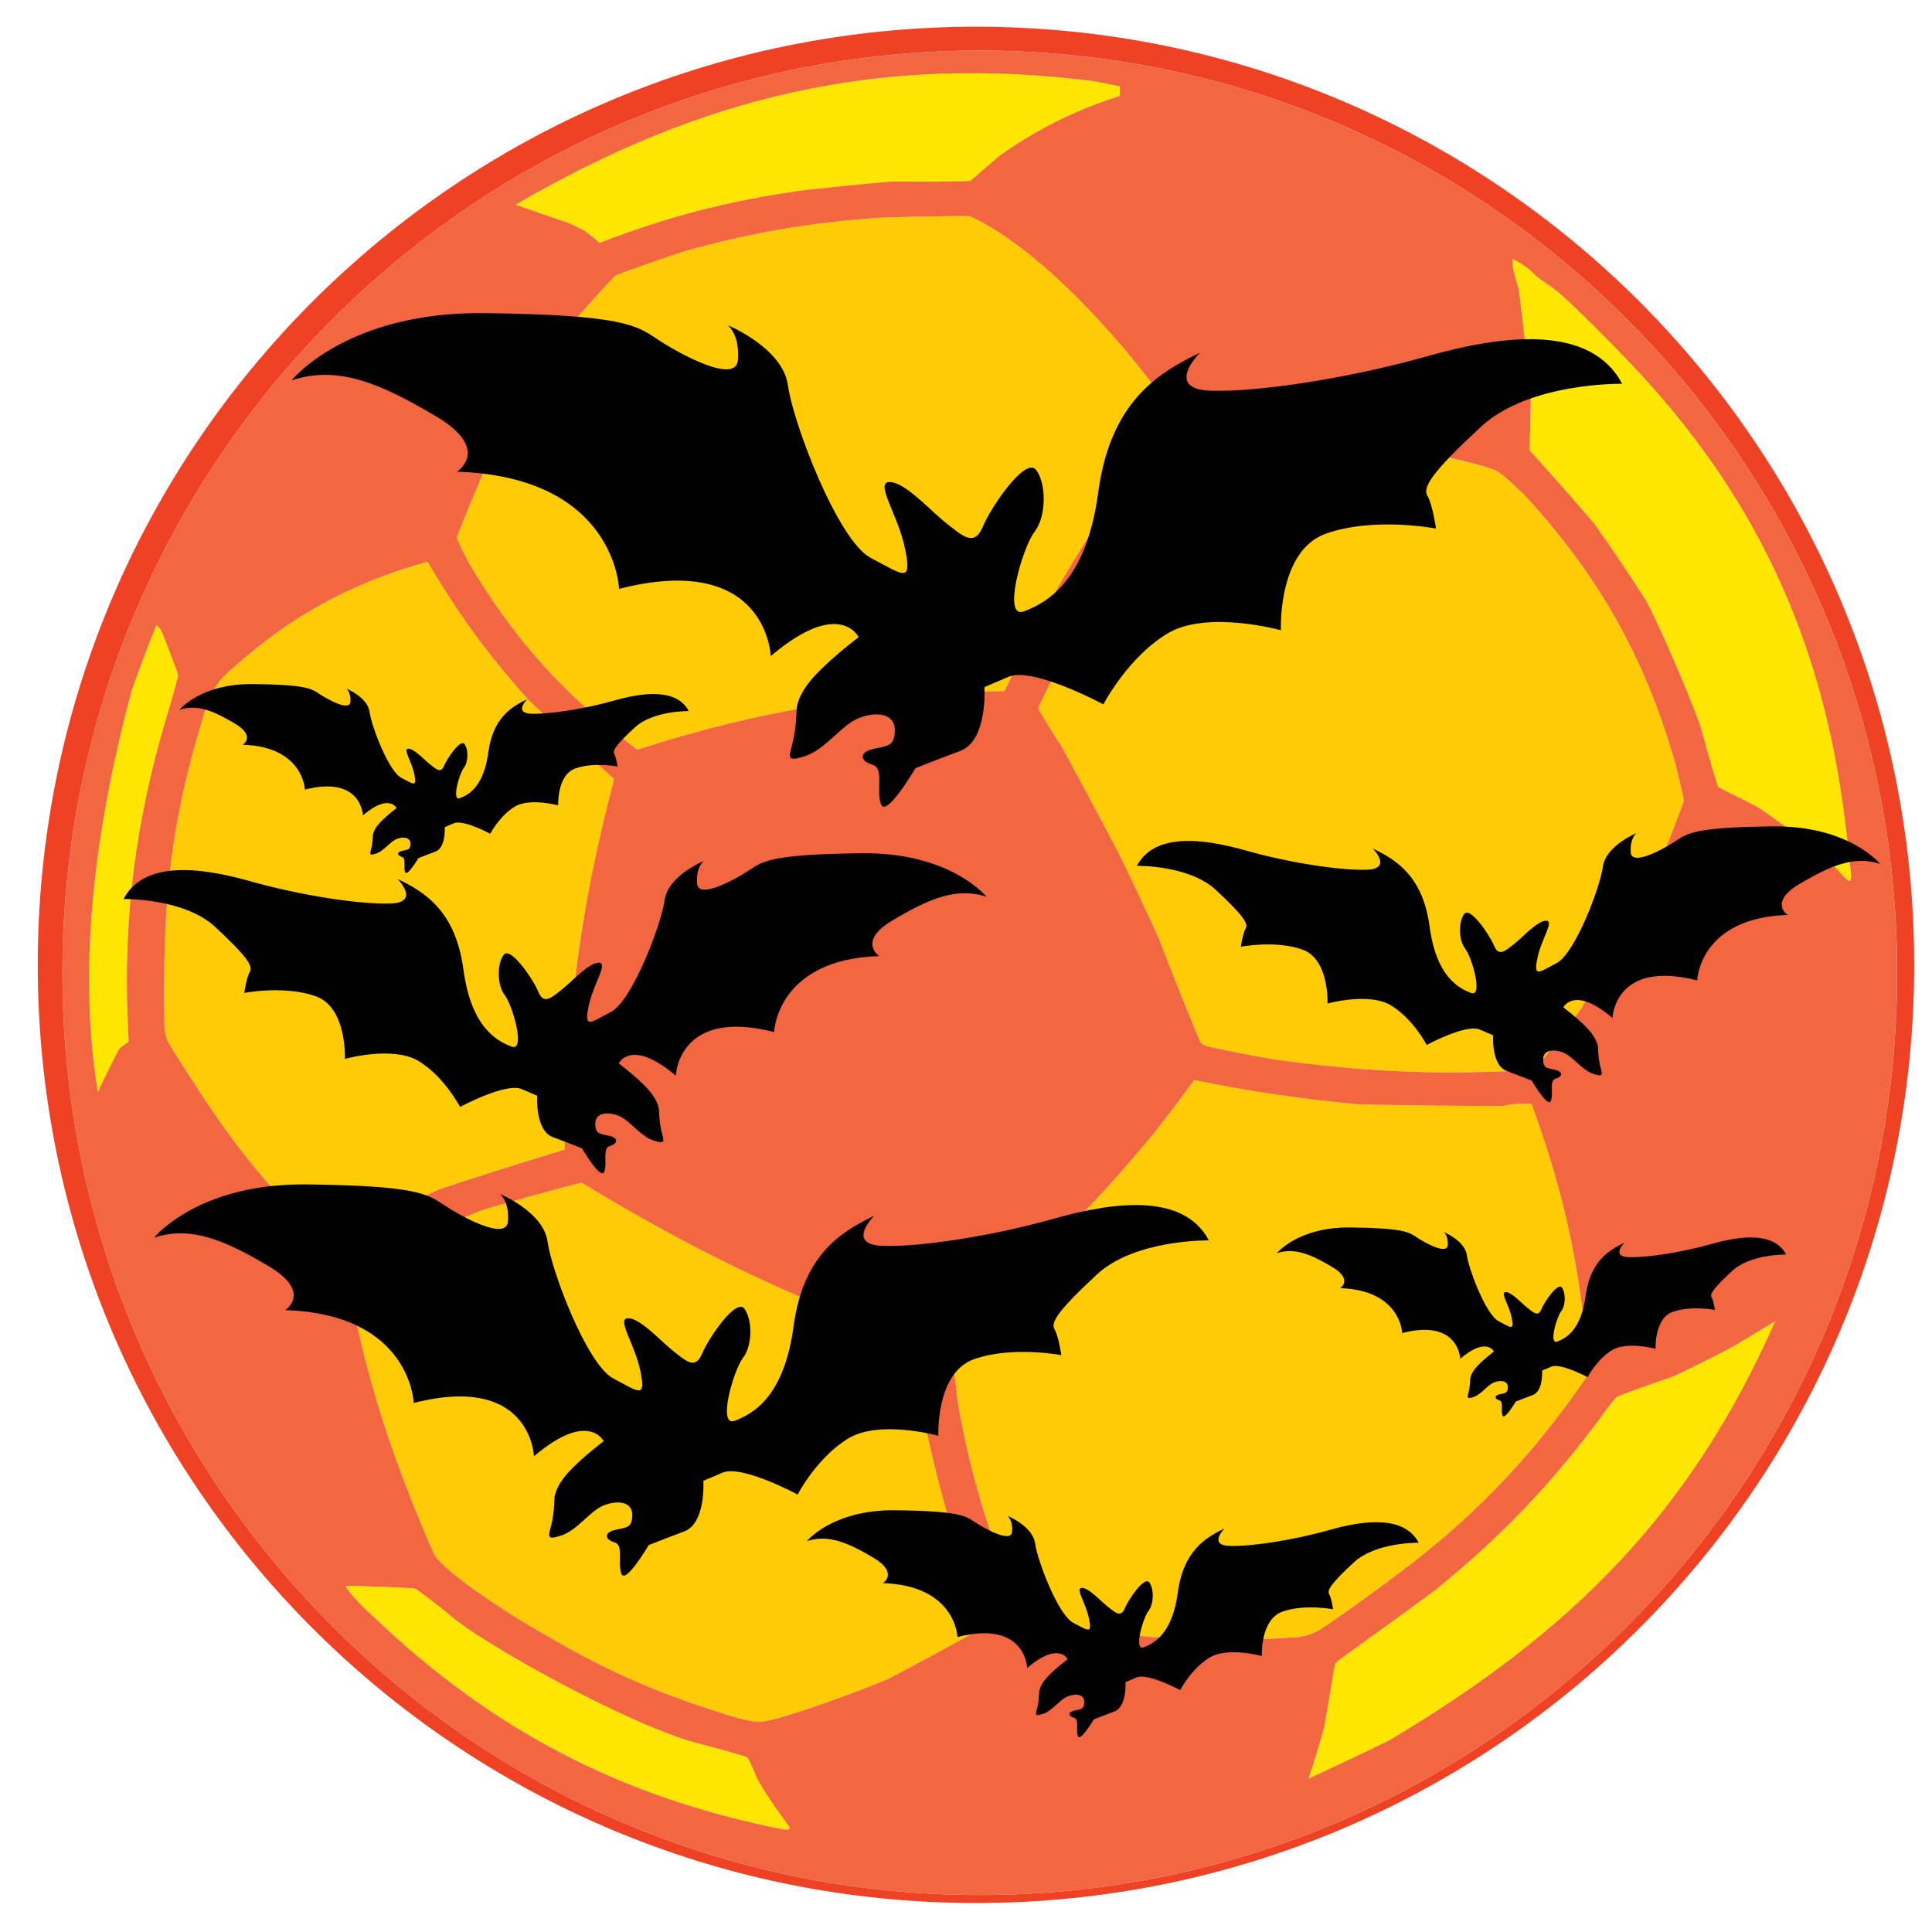 <?xml version="1.0" encoding="utf-8"?>
<!-- Generator: Adobe Illustrator 17.0.0, SVG Export Plug-In . SVG Version: 6.00 Build 0)  -->
<!DOCTYPE svg PUBLIC "-//W3C//DTD SVG 1.1//EN" "http://www.w3.org/Graphics/SVG/1.1/DTD/svg11.dtd">
<svg version="1.1" id="Layer_1" xmlns="http://www.w3.org/2000/svg" xmlns:xlink="http://www.w3.org/1999/xlink" x="0px" y="0px"
	 width="200px" height="200px" viewBox="0 0 200 200" style="enable-background:new 0 0 200 200;" xml:space="preserve">
<path id="color5" style="fill:#FFCB05;" d="M45.551,123.085c4.528-1.481,8.356-2.694,12.919-4.087
	c0.082-13.631,1.622-25.165,5.104-38.347c-3.093-2.797-5.688-5.189-8.729-8.05c-4.236-4.68-7.396-9.003-10.585-14.45
	c-7.913,2.19-14.178,5.636-20.287,11.118c-1.534,1.276-2.312,2.546-3.099,5.498c-2.489,8.137-3.646,15.31-3.825,23.822
	c-0.073,1.193-0.073,7.46,0,7.958c0.046,0.411,0.123,0.764,0.255,1.146c0.09,0.274,3.703,5.919,4.474,6.988
	c3.734,5.535,7.441,9.834,12.369,14.338c0.698-0.449,1.294-0.838,1.996-1.293C36.661,127.391,45.045,123.248,45.551,123.085z
	 M94.291,138.809c-12.46-4.535-22.604-9.401-33.935-16.293c-0.164-0.094-0.211-0.104-0.382-0.039
	c-3.534,0.924-6.494,1.743-9.998,2.772c-5.139,1.998-9.323,4.087-14,7.009c1.462,8.044,3.362,14.739,6.357,22.355
	c0.302,0.912,2.504,6.143,2.695,6.439c1.307,1.911,7.843,6.245,11.993,8.515c5.746,3.352,10.932,5.645,17.286,7.639
	c1.513,0.539,3.636,1.098,4.393,1.04c2.232-0.14,11.945-3.822,13.412-4.519c3.595-1.902,6.618-3.545,10.165-5.521
	c-1.383-3.533-2.52-6.542-3.812-10.109C96.499,151.432,95.263,145.678,94.291,138.809z M65.984,77.604
	c12.929-4.173,24.426-6.013,38.007-6.051c4.967-10.7,10.296-19.237,17.733-28.404c-4.41-6.647-13.697-17.29-21.315-20.768
	c-0.194-0.064-8.915,0.091-9.611,0.18c-7.016,0.492-12.919,1.509-19.706,3.379c-0.688,0.168-7.155,2.438-7.38,2.587
	c-0.25,0.178-3.857,4.148-4.348,4.801c-4.652,6.116-3.574,4.981-8.959,14.806c-0.313,0.57-3.131,7.373-3.117,7.517
	c0.014,0.196,1.054,2.33,1.297,2.698C53.252,66.254,58.593,72.155,65.984,77.604z M111.75,64.778
	c-0.498,0.848-4.241,8.292-4.28,8.528c-0.018,0.108,1.91,3.267,2.206,3.626c0.219,0.267,5.856,10.791,6.419,12.003
	c1.413,2.912,2.579,5.391,3.912,8.34c0.683,1.894,4.196,10.622,4.297,10.704c0.218,0.159,0.409,0.256,0.655,0.326
	c0.4,0.153,5.919,1.231,7.125,1.393c8.842,1.23,16.403,1.578,25.314,1.133c0.438-0.018,1.4-0.202,1.619-0.287
	c0.137-0.068,4.489-5.825,4.781-6.316c1.676-2.896,4.024-6.738,4.775-8.171c1.035-1.957,1.964-4.027,2.956-5.99
	c0.319-0.665,2.77-6.954,2.782-7.178c0.004-0.251-0.918-4.141-1.138-4.723c-3.023-10.15-7.524-18.182-14.589-26.068
	c-0.888-1.04-3.111-3.113-3.738-3.391c-2.129-0.93-10.294-2.463-12.508-2.778c-1.392-0.198-8.793-0.719-12.656-1.135
	c-0.479-0.051-4.635,0.109-4.77,0.188c-0.166,0.095-1.624,1.912-1.953,2.426c-0.774,1.217-4.052,5.585-5.558,7.813
	C116.723,56.226,113.822,61.309,111.75,64.778z M143.491,163.84c8.53-6.189,14.858-12.683,20.812-21.374
	c0.115-0.151,0.129-0.2,0.112-0.39c-0.634-9.987-2.397-18.371-5.856-27.77c-1.035-0.104-1.92-0.049-2.931,0.176
	c-0.33,0.062-13.888-0.092-15.117-0.176c-5.975-0.556-11.002-1.302-16.894-2.498c-1.386,1.914-2.583,3.502-4.048,5.36
	c-6.631,8.079-12.992,14.294-21.2,20.749c-0.151,0.113-0.169,0.15-0.175,0.338c-0.084,1.606,0.214,2.073,0.618,4.202
	c0.171,0.933,0.225,1.847,0.344,2.779c1.415,7.942,3.458,14.521,6.784,21.872c0.078,0.184,0.108,0.207,0.293,0.256
	c9.406,2.175,17.648,2.834,27.283,2.158c1.133-0.008,2.073-0.241,3.064-0.776C137.021,168.525,142.424,164.682,143.491,163.84z"/>
<path id="color4" style="fill:#FFE600;" d="M78.212,183.727c-0.339-0.843-0.731-1.703-0.839-1.805
	c-0.125-0.105-2.91-0.88-4.971-1.411c-7.217-1.835-22.721-10.524-25.812-13.298c-0.683-0.607-3.399-2.678-3.62-2.767
	c-0.213-0.082-7.136-0.334-7.146-0.27c-0.092,0.272,1.482,1.968,2.821,3.164c12.293,11.75,25.667,18.711,42.355,22.025
	c0.164,0.045,0.577,0.045,0.696,0c0.038-0.017,0.038-0.204,0-0.276C81.099,188.29,78.777,185.104,78.212,183.727z M18.449,69.907
	c0.009-0.148-1.708-4.647-1.839-4.775c-0.144-0.161-0.257-0.275-0.415-0.423c-0.934,2.329-1.679,4.309-2.532,6.672
	c-3.508,13.028-5.795,27.898-3.536,41.652c0,0,2.06-4.283,2.233-4.46c0.242-0.232,0.482-0.41,0.777-0.584
	c0.16-0.099,0.177-0.136,0.177-0.324c-0.621-11.077,0.373-20.544,3.297-31.25C17.351,73.907,18.391,70.361,18.449,69.907z
	 M60.575,23.941c0.544,0.402,0.989,0.754,1.5,1.2c6.987-2.695,13.163-4.308,20.566-5.371c1.041-0.167,9.346-0.995,9.911-0.982
	c2.101,0.053,7.688,0.015,7.857-0.058c0.215-0.103,1.858-1.612,3.172-2.689c4-2.78,7.718-4.625,12.344-6.113V8.941
	c-0.973-0.207-1.799-0.369-2.782-0.552C91.019,5.63,72.739,9.921,53.371,21.193c1.826,0.643,3.374,1.178,5.209,1.795
	C59.044,23.139,60.313,23.75,60.575,23.941z M190.73,83.024c-2.506-17.816-9.496-32.314-21.892-45.352
	c-1.044-1.127-6.478-6.681-7.91-7.731c-0.631-0.463-1.301-0.873-1.825-1.305c-0.773-0.781-1.537-1.338-2.521-1.839
	c-0.004,0.229-0.004,0.427,0,0.661c0.021,0.284,0.417,1.882,0.61,2.389c0.098,0.272,1.27,10.568,1.27,11.186
	c-0.009,1.881-0.049,3.465-0.134,5.349c-0.003,0.188,0.01,0.225,0.134,0.374c2.345,2.566,4.28,4.777,6.544,7.423
	c1.969,2.762,3.567,5.139,5.395,7.997c1.427,2.629,5.303,11.637,5.813,13.639c0.587,2.233,1.551,5.522,1.663,5.647
	c0.128,0.148,2.361,1.175,3.903,2.003c1.123,0.588,7.06,5.079,7.99,6.074c0.209,0.224,1.47,1.767,1.742,1.658
	c0.049-0.027,0.112-0.233,0.112-0.44C191.646,90.333,190.96,84.378,190.73,83.024z M173.094,142.539
	c-1.779,0.578-5.546,1.943-5.731,2.089c-0.212,0.156-1.47,1.782-1.826,2.347c-5.138,6.865-10.195,12.14-16.847,17.547
	c-3.659,2.75-10.232,7.392-10.346,7.559c-0.057,0.068-0.089,0.146-0.137,0.219c-0.109,0.215-0.836,5.123-1.173,6.65
	c-0.499,1.828-0.98,3.365-1.567,5.167c2.954-1.354,5.43-2.523,8.346-3.95c18.908-11.258,31.182-23.516,39.959-43.393
	c-1.502,0.912-2.77,1.687-4.297,2.586C178.675,139.836,173.538,142.395,173.094,142.539z"/>
<path id="color3" style="fill:#EF4123;" d="M101.034,2.768C47.393,2.768,3.91,46.249,3.91,99.889
	C3.91,153.525,47.393,197,101.034,197c53.637,0,97.123-43.475,97.123-97.111C198.157,46.249,154.671,2.768,101.034,2.768z
	 M101.424,196.171c-52.443,0-94.962-42.739-94.962-95.471c0-52.722,42.519-95.461,94.962-95.461
	c52.446,0,94.965,42.739,94.965,95.461C196.389,153.432,153.87,196.171,101.424,196.171z"/>
<path id="color2" style="fill:#F26641;" d="M101.424,5.239c-52.443,0-94.962,42.739-94.962,95.461
	c0,52.729,42.519,95.471,94.962,95.471c52.446,0,94.965-42.739,94.965-95.471C196.389,47.978,153.87,5.239,101.424,5.239z
	 M124.915,44.98c0.136-0.078,4.292-0.239,4.771-0.188c3.863,0.416,11.266,0.937,12.656,1.135c2.215,0.315,10.379,1.848,12.508,2.778
	c0.627,0.278,2.852,2.352,3.738,3.391c7.063,7.886,11.565,15.917,14.589,26.068c0.22,0.582,1.142,4.471,1.138,4.723
	c-0.013,0.224-2.463,6.513-2.782,7.178c-0.992,1.962-1.92,4.033-2.956,5.99c-0.751,1.433-3.102,5.276-4.775,8.171
	c-0.292,0.491-4.645,6.248-4.781,6.316c-0.219,0.085-1.183,0.27-1.619,0.287c-8.911,0.445-16.474,0.099-25.314-1.133
	c-1.206-0.16-6.725-1.238-7.125-1.393c-0.246-0.07-0.438-0.167-0.654-0.326c-0.102-0.082-3.615-8.81-4.298-10.704
	c-1.333-2.95-2.499-5.429-3.911-8.34c-0.563-1.212-6.201-11.736-6.42-12.003c-0.296-0.359-2.224-3.518-2.205-3.626
	c0.038-0.237,3.781-7.681,4.279-8.528c2.072-3.469,4.973-8.552,5.654-9.559c1.506-2.228,4.781-6.597,5.558-7.813
	C123.291,46.892,124.749,45.075,124.915,44.98z M113.143,8.389c0.984,0.183,1.812,0.345,2.783,0.552v0.987
	c-4.626,1.488-8.344,3.333-12.344,6.113c-1.313,1.077-2.957,2.586-3.172,2.689c-0.169,0.072-5.757,0.11-7.858,0.058
	c-0.564-0.012-8.871,0.815-9.911,0.982c-7.403,1.063-13.579,2.676-20.566,5.371c-0.511-0.446-0.956-0.798-1.5-1.2
	c-0.262-0.191-1.531-0.802-1.995-0.953c-1.835-0.618-3.383-1.153-5.209-1.795C72.739,9.921,91.019,5.63,113.143,8.389z
	 M50.405,48.135c5.385-9.824,4.308-8.69,8.959-14.806c0.491-0.652,4.098-4.623,4.348-4.801c0.226-0.149,6.692-2.419,7.38-2.587
	c6.787-1.87,12.69-2.887,19.706-3.379c0.696-0.089,9.417-0.244,9.611-0.18c7.618,3.478,16.905,14.121,21.315,20.768
	c-7.438,9.167-12.768,17.704-17.733,28.404c-13.581,0.038-25.078,1.878-38.007,6.051c-7.391-5.449-12.732-11.35-17.399-19.255
	c-0.244-0.368-1.284-2.502-1.297-2.698C47.274,55.507,50.093,48.705,50.405,48.135z M13.313,107.664
	c0,0.188-0.017,0.227-0.177,0.324c-0.295,0.174-0.535,0.352-0.777,0.584c-0.173,0.177-2.233,4.46-2.233,4.46
	c-2.259-13.754,0.028-28.624,3.536-41.652c0.854-2.363,1.598-4.343,2.532-6.672c0.158,0.148,0.271,0.263,0.415,0.423
	c0.13,0.128,1.848,4.627,1.839,4.775c-0.058,0.454-1.098,4-1.839,6.508C13.686,87.12,12.692,96.587,13.313,107.664z M34.148,129.021
	c-4.928-4.506-8.635-8.804-12.369-14.338c-0.772-1.07-4.384-6.715-4.474-6.988c-0.132-0.385-0.208-0.736-0.255-1.147
	c-0.073-0.498-0.073-6.765,0-7.958c0.178-8.513,1.335-15.686,3.825-23.822c0.787-2.952,1.564-4.222,3.099-5.498
	c6.108-5.482,12.374-8.928,20.287-11.118c3.188,5.446,6.35,9.77,10.585,14.45c3.041,2.861,5.634,5.253,8.729,8.05
	c-3.48,13.182-5.021,24.716-5.104,38.347c-4.563,1.394-8.391,2.604-12.919,4.087c-0.505,0.163-8.89,4.307-9.407,4.645
	C35.442,128.184,34.846,128.571,34.148,129.021z M81.696,189.367c-0.119,0.045-0.532,0.045-0.696,0
	c-16.688-3.314-30.062-10.275-42.355-22.025c-1.339-1.197-2.913-2.892-2.821-3.164c0.011-0.064,6.934,0.188,7.146,0.27
	c0.221,0.089,2.938,2.158,3.62,2.767c3.091,2.772,18.595,11.463,25.812,13.298c2.061,0.531,4.846,1.305,4.971,1.411
	c0.108,0.103,0.5,0.962,0.839,1.804c0.565,1.379,2.887,4.564,3.484,5.365C81.734,189.163,81.734,189.352,81.696,189.367z
	 M92.112,173.727c-1.467,0.696-11.18,4.379-13.412,4.52c-0.757,0.058-2.88-0.501-4.393-1.04c-6.354-1.992-11.54-4.287-17.286-7.64
	c-4.149-2.269-10.686-6.603-11.993-8.514c-0.191-0.297-2.393-5.527-2.695-6.438c-2.996-7.616-4.895-14.313-6.357-22.355
	c4.677-2.922,8.861-5.011,14-7.009c3.504-1.029,6.464-1.85,9.998-2.771c0.17-0.064,0.218-0.056,0.382,0.039
	c11.33,6.891,21.474,11.758,33.935,16.291c0.972,6.87,2.208,12.623,4.175,19.289c1.292,3.566,2.429,6.575,3.812,10.108
	C98.73,170.184,95.707,171.824,92.112,173.727z M106.232,167.366c-0.186-0.048-0.215-0.072-0.295-0.257
	c-3.324-7.35-5.369-13.928-6.783-21.871c-0.119-0.934-0.173-1.848-0.344-2.779c-0.404-2.129-0.702-2.596-0.618-4.202
	c0.006-0.188,0.023-0.225,0.175-0.338c8.208-6.455,14.57-12.67,21.199-20.749c1.466-1.859,2.662-3.447,4.049-5.361
	c5.893,1.197,10.92,1.943,16.895,2.498c1.23,0.084,14.787,0.237,15.117,0.176c1.012-0.224,1.895-0.278,2.932-0.176
	c3.459,9.398,5.223,17.782,5.855,27.771c0.016,0.188,0.003,0.237-0.112,0.39c-5.952,8.691-12.28,15.184-20.812,21.374
	c-1.067,0.843-6.471,4.686-6.911,4.908c-0.991,0.535-1.933,0.771-3.064,0.776C123.881,170.2,115.639,169.541,106.232,167.366z
	 M143.813,180.165c-2.916,1.427-5.392,2.596-8.346,3.95c0.587-1.801,1.068-3.34,1.567-5.167c0.337-1.527,1.064-6.436,1.173-6.65
	c0.048-0.071,0.08-0.149,0.137-0.219c0.112-0.167,6.687-4.81,10.346-7.558c6.65-5.408,11.709-10.683,16.847-17.549
	c0.356-0.563,1.614-2.189,1.826-2.346c0.186-0.146,3.952-1.511,5.731-2.089c0.444-0.146,5.581-2.703,6.381-3.181
	c1.525-0.899,2.795-1.674,4.297-2.586C174.993,156.65,162.721,168.907,143.813,180.165z M189.771,89.538
	c-0.932-0.996-6.867-5.486-7.99-6.074c-1.542-0.828-3.775-1.854-3.903-2.003c-0.112-0.125-1.076-3.414-1.663-5.647
	c-0.51-2.001-4.386-11.009-5.813-13.639c-1.826-2.858-3.426-5.234-5.395-7.997c-2.264-2.646-4.199-4.856-6.544-7.423
	c-0.124-0.148-0.137-0.185-0.134-0.374c0.085-1.883,0.125-3.468,0.134-5.349c0-0.618-1.173-10.914-1.27-11.187
	c-0.193-0.506-0.59-2.103-0.61-2.389c-0.004-0.233-0.004-0.432,0-0.661c0.983,0.5,1.747,1.058,2.521,1.839
	c0.524,0.432,1.194,0.842,1.825,1.305c1.433,1.05,6.866,6.604,7.91,7.731c12.396,13.038,19.386,27.535,21.892,45.352
	c0.229,1.354,0.916,7.308,0.896,7.731c0,0.208-0.064,0.413-0.112,0.439C191.24,91.304,189.98,89.761,189.771,89.538z"/>
<path id="color1" style="fill:#010101;" d="M88.886,65.958c0,0-1.963-4.103-9.099,1.964c0,0-0.357-10.885-15.701-6.96
	c0,0-0.357-11.597-16.772-12.132c0,0,3.568-2.319-2.141-5.71c-5.709-3.389-10.17-5.352-14.987-3.746c0,0,5.71-7.137,19.983-6.959
	c14.273,0.178,15.701,1.249,17.842,2.676c2.141,1.427,8.208,4.818,8.386,2.142c0.179-2.677-1.07-3.568-1.07-3.568
	s5.709,2.319,6.244,6.245c0.535,3.925,5.174,16.057,8.564,17.842c3.391,1.784,4.282,2.676,3.568-0.893
	c-0.713-3.568-3.211-6.958-1.605-6.958c1.605,0,4.281,3.033,5.888,4.282c1.606,1.249,2.854,2.499,3.747,0.357
	c0.893-2.142,4.461-7.316,5.531-5.888c1.069,1.427,1.069,4.817-0.179,6.423c-1.249,1.606-3.39,9.1-1.071,8.207
	c2.319-0.893,6.424-3.033,7.674-12.312c1.25-9.279,6.064-12.312,10.525-14.453c0,0-3.746,3.748,1.07,3.926
	c4.818,0.179,14.273-1.249,22.48-3.567c8.209-2.321,16.951-3.212,20.162,2.854c0,0-9.636-0.179-14.631,4.46
	c-4.995,4.639-6.066,6.245-5.531,7.137c0.536,0.893,0.893,3.391,0.893,3.391s-6.423-1.249-11.419,0.535
	c-4.995,1.784-4.639,9.992-4.639,9.992s-7.674-2.142-11.776,0.356c-4.103,2.498-6.602,7.316-6.602,7.316s-7.313-3.926-9.813-2.855
	c-2.498,1.07-2.498,1.07-2.498,1.07s0.357,5.531-2.498,6.602c-2.855,1.071-4.639,1.785-4.639,1.785s-3.033,5.172-3.568,3.746
	c-0.535-1.427,0.358-3.746-0.892-4.103c-1.25-0.357-1.427-1.249,0-1.605c1.427-0.358,2.319-0.179,2.319-1.963
	c0-1.784-1.962-1.962-3.747-1.249c-1.785,0.713-3.39,3.212-5.531,3.925c-2.142,0.713-1.606,0-1.249-1.606
	c0.356-1.605,0.356-3.21,0.356-3.21s0-1.427,1.784-3.39C86.032,68.1,88.886,65.958,88.886,65.958z M58.808,152.449
	c-1.415,1.557-1.415,2.688-1.415,2.688s0,1.273-0.282,2.545c-0.284,1.273-0.708,1.84,0.99,1.273c1.697-0.563,2.97-2.545,4.385-3.111
	c1.414-0.566,2.969-0.424,2.969,0.989c0,1.416-0.707,1.274-1.838,1.56c-1.131,0.279-0.991,0.987,0,1.271
	c0.99,0.284,0.283,2.121,0.707,3.252c0.425,1.132,2.829-2.968,2.829-2.968s1.414-0.567,3.677-1.417
	c2.263-0.849,1.98-5.232,1.98-5.232s0,0,1.98-0.85c1.981-0.85,7.779,2.265,7.779,2.265s1.98-3.819,5.233-5.8
	c3.253-1.98,9.334-0.283,9.334-0.283s-0.283-6.506,3.677-7.921c3.961-1.413,9.054-0.424,9.054-0.424s-0.283-1.98-0.707-2.688
	c-0.425-0.707,0.424-1.979,4.384-5.656c3.96-3.679,11.6-3.535,11.6-3.535c-2.548-4.811-9.479-4.104-15.982-2.264
	c-6.507,1.838-14.003,2.971-17.821,2.827c-3.819-0.141-0.849-3.11-0.849-3.11c-3.535,1.697-7.354,4.102-8.345,11.455
	c-0.99,7.355-4.243,9.054-6.082,9.761c-1.838,0.707-0.141-5.233,0.849-6.507c0.99-1.271,0.99-3.961,0.142-5.092
	c-0.849-1.132-3.677,2.971-4.384,4.668c-0.708,1.696-1.698,0.707-2.971-0.283c-1.273-0.99-3.394-3.395-4.667-3.395
	c-1.273,0,0.707,2.688,1.271,5.516c0.565,2.828-0.142,2.121-2.829,0.709c-2.688-1.416-6.364-11.033-6.789-14.145
	c-0.424-3.111-4.95-4.951-4.95-4.951s0.99,0.706,0.849,2.828c-0.142,2.123-4.95-0.564-6.647-1.695
	c-1.697-1.133-2.829-1.981-14.144-2.121c-11.313-0.142-15.84,5.516-15.84,5.516c3.819-1.271,7.355,0.283,11.881,2.969
	c4.525,2.689,1.697,4.527,1.697,4.527c13.012,0.424,13.296,9.617,13.296,9.617c12.163-3.111,12.446,5.517,12.446,5.517
	c5.657-4.809,7.213-1.558,7.213-1.558S60.222,150.895,58.808,152.449z M108.386,173.646c-0.819,0.901-0.819,1.559-0.819,1.559
	s0,0.738-0.164,1.477c-0.164,0.738-0.409,1.066,0.574,0.738c0.984-0.328,1.723-1.477,2.543-1.805
	c0.819-0.329,1.722-0.246,1.722,0.574c0,0.819-0.409,0.737-1.065,0.901c-0.654,0.164-0.572,0.574,0,0.737
	c0.575,0.165,0.164,1.23,0.411,1.887c0.245,0.656,1.64-1.722,1.64-1.722s0.821-0.328,2.133-0.82
	c1.313-0.493,1.148-3.035,1.148-3.035s0,0,1.149-0.491c1.147-0.492,4.513,1.313,4.513,1.313s1.147-2.215,3.034-3.363
	c1.887-1.148,5.414-0.164,5.414-0.164s-0.164-3.772,2.133-4.594c2.297-0.818,5.249-0.246,5.249-0.246s-0.164-1.148-0.409-1.559
	c-0.246-0.41,0.245-1.148,2.543-3.281c2.296-2.133,6.727-2.05,6.727-2.05c-1.478-2.789-5.496-2.38-9.27-1.313
	c-3.773,1.066-8.121,1.723-10.336,1.642c-2.215-0.081-0.492-1.806-0.492-1.806c-2.051,0.985-4.266,2.379-4.84,6.646
	c-0.574,4.266-2.461,5.25-3.527,5.66c-1.065,0.409-0.082-3.035,0.492-3.773c0.574-0.738,0.574-2.298,0.082-2.954
	c-0.492-0.657-2.133,1.724-2.543,2.708c-0.41,0.983-0.984,0.409-1.723-0.165c-0.739-0.573-1.969-1.969-2.706-1.969
	c-0.739,0,0.409,1.56,0.737,3.199c0.328,1.64-0.082,1.229-1.642,0.41c-1.559-0.82-3.69-6.398-3.938-8.202
	c-0.246-1.807-2.871-2.871-2.871-2.871s0.573,0.409,0.491,1.64c-0.082,1.232-2.869-0.327-3.854-0.983
	c-0.984-0.655-1.641-1.148-8.203-1.23c-6.561-0.081-9.186,3.199-9.186,3.199c2.215-0.738,4.266,0.165,6.89,1.723
	c2.625,1.56,0.984,2.625,0.984,2.625c7.547,0.246,7.711,5.578,7.711,5.578c7.054-1.805,7.218,3.199,7.218,3.199
	c3.281-2.789,4.186-0.903,4.186-0.903S109.207,172.744,108.386,173.646z M39.278,85.22c-0.683,0.751-0.683,1.297-0.683,1.297
	s0,0.614-0.137,1.228c-0.137,0.615-0.342,0.889,0.479,0.615c0.819-0.272,1.434-1.229,2.116-1.502
	c0.683-0.273,1.435-0.204,1.435,0.479c0,0.683-0.341,0.614-0.888,0.751c-0.546,0.136-0.478,0.477,0,0.614
	c0.479,0.137,0.137,1.024,0.341,1.57c0.205,0.546,1.366-1.434,1.366-1.434s0.683-0.273,1.776-0.684
	c1.092-0.41,0.956-2.525,0.956-2.525s0,0,0.956-0.41c0.956-0.41,3.755,1.092,3.755,1.092s0.957-1.844,2.527-2.799
	c1.57-0.957,4.506-0.137,4.506-0.137s-0.137-3.141,1.775-3.824c1.912-0.683,4.371-0.205,4.371-0.205s-0.137-0.956-0.342-1.297
	c-0.205-0.342,0.205-0.957,2.117-2.731c1.912-1.774,5.599-1.707,5.599-1.707c-1.229-2.322-4.575-1.981-7.716-1.092
	c-3.141,0.887-6.76,1.434-8.604,1.365c-1.844-0.068-0.41-1.502-0.41-1.502c-1.707,0.82-3.55,1.98-4.028,5.531
	c-0.479,3.551-2.048,4.371-2.937,4.712c-0.888,0.341-0.068-2.526,0.41-3.141c0.479-0.615,0.479-1.912,0.068-2.458
	c-0.41-0.547-1.775,1.434-2.117,2.253c-0.342,0.82-0.819,0.341-1.434-0.137c-0.614-0.478-1.639-1.638-2.253-1.638
	c-0.615,0,0.341,1.296,0.614,2.663c0.273,1.365-0.068,1.024-1.366,0.342c-1.298-0.684-3.073-5.327-3.277-6.828
	c-0.205-1.504-2.39-2.391-2.39-2.391s0.478,0.341,0.41,1.365c-0.068,1.024-2.39-0.273-3.21-0.818
	c-0.819-0.547-1.365-0.957-6.828-1.024c-5.461-0.068-7.647,2.662-7.647,2.662c1.844-0.613,3.551,0.137,5.736,1.435
	c2.185,1.297,0.819,2.185,0.819,2.185c6.282,0.205,6.419,4.645,6.419,4.645c5.872-1.503,6.009,2.663,6.009,2.663
	c2.73-2.321,3.481-0.751,3.481-0.751S39.961,84.468,39.278,85.22z M152.879,141.475c-0.683,0.752-0.683,1.297-0.683,1.297
	s0,0.614-0.136,1.23c-0.14,0.614-0.343,0.89,0.478,0.614c0.819-0.271,1.433-1.23,2.117-1.502c0.681-0.272,1.433-0.204,1.433,0.479
	c0,0.684-0.342,0.614-0.888,0.752c-0.545,0.137-0.477,0.478,0,0.613c0.478,0.136,0.136,1.023,0.342,1.57
	c0.204,0.547,1.365-1.434,1.365-1.434s0.683-0.273,1.774-0.684c1.094-0.409,0.956-2.525,0.956-2.525s0,0,0.957-0.409
	c0.955-0.41,3.755,1.092,3.755,1.092s0.957-1.844,2.526-2.799c1.57-0.957,4.506-0.138,4.506-0.138s-0.136-3.141,1.775-3.823
	c1.913-0.683,4.372-0.205,4.372-0.205s-0.139-0.955-0.344-1.297c-0.205-0.342,0.205-0.957,2.117-2.73
	c1.911-1.775,5.6-1.707,5.6-1.707c-1.229-2.322-4.575-1.982-7.717-1.094c-3.141,0.889-6.76,1.436-8.604,1.365
	c-1.844-0.067-0.41-1.502-0.41-1.502c-1.707,0.819-3.551,1.979-4.027,5.53c-0.479,3.552-2.05,4.371-2.938,4.713
	c-0.889,0.341-0.068-2.526,0.41-3.142c0.477-0.614,0.477-1.912,0.066-2.458c-0.408-0.548-1.773,1.434-2.115,2.253
	c-0.342,0.82-0.82,0.341-1.435-0.137c-0.614-0.479-1.639-1.639-2.253-1.639c-0.615,0,0.341,1.297,0.614,2.662
	c0.272,1.365-0.068,1.024-1.365,0.342c-1.299-0.684-3.073-5.326-3.278-6.828c-0.205-1.502-2.39-2.391-2.39-2.391
	s0.478,0.341,0.41,1.365c-0.069,1.025-2.39-0.273-3.21-0.818c-0.819-0.547-1.365-0.956-6.828-1.023
	c-5.463-0.068-7.646,2.662-7.646,2.662c1.842-0.613,3.549,0.138,5.733,1.435c2.187,1.297,0.82,2.185,0.82,2.185
	c6.282,0.205,6.419,4.645,6.419,4.645c5.872-1.502,6.009,2.663,6.009,2.663c2.732-2.321,3.483-0.751,3.483-0.751
	S153.563,140.723,152.879,141.475z M161.841,104.282c0,0,1.097-2.292,5.082,1.098c0,0,0.2-6.081,8.771-3.888
	c0,0,0.199-6.478,9.369-6.777c0,0-1.992-1.295,1.195-3.189c3.189-1.894,5.68-2.99,8.371-2.092c0,0-3.189-3.986-11.161-3.887
	c-7.974,0.099-8.771,0.697-9.967,1.494c-1.196,0.797-4.585,2.692-4.685,1.196c-0.101-1.496,0.599-1.993,0.599-1.993
	s-3.188,1.296-3.488,3.489c-0.299,2.192-2.891,8.968-4.782,9.965c-1.896,0.997-2.395,1.495-1.994-0.498
	c0.396-1.993,1.793-3.888,0.896-3.888s-2.391,1.696-3.289,2.393c-0.895,0.697-1.594,1.395-2.092,0.2
	c-0.498-1.196-2.491-4.087-3.09-3.289c-0.598,0.797-0.598,2.69,0.1,3.588c0.697,0.896,1.895,5.083,0.598,4.584
	c-1.295-0.499-3.586-1.694-4.284-6.876c-0.698-5.183-3.39-6.877-5.88-8.074c0,0,2.093,2.094-0.599,2.193
	c-2.69,0.101-7.974-0.697-12.557-1.993c-4.586-1.296-9.47-1.793-11.263,1.595c0,0,5.381-0.1,8.172,2.492
	c2.791,2.592,3.389,3.488,3.091,3.986c-0.3,0.499-0.5,1.894-0.5,1.894s3.588-0.698,6.378,0.299c2.791,0.996,2.593,5.582,2.593,5.582
	s4.285-1.196,6.577,0.198c2.292,1.396,3.688,4.087,3.688,4.087s4.086-2.192,5.481-1.595c1.396,0.598,1.396,0.598,1.396,0.598
	s-0.199,3.09,1.395,3.688c1.595,0.599,2.592,0.996,2.592,0.996s1.693,2.892,1.992,2.095c0.302-0.797-0.2-2.095,0.498-2.292
	c0.698-0.2,0.797-0.698,0-0.897c-0.797-0.2-1.295-0.1-1.295-1.096c0-0.997,1.099-1.097,2.093-0.698
	c0.997,0.4,1.895,1.794,3.09,2.192c1.196,0.397,0.898,0,0.697-0.896c-0.197-0.896-0.197-1.794-0.197-1.794s0-0.798-0.998-1.895
	C163.438,105.48,161.841,104.282,161.841,104.282z M64.056,110.083c0,0,1.272-2.663,5.902,1.272c0,0,0.231-7.062,10.183-4.514
	c0,0,0.232-7.522,10.878-7.869c0,0-2.314-1.504,1.389-3.703c3.702-2.2,6.596-3.473,9.72-2.431c0,0-3.704-4.628-12.96-4.511
	c-9.258,0.114-10.184,0.808-11.572,1.733c-1.389,0.925-5.324,3.126-5.439,1.39c-0.116-1.737,0.695-2.316,0.695-2.316
	s-3.703,1.505-4.05,4.051c-0.348,2.546-3.356,10.415-5.555,11.572c-2.2,1.156-2.777,1.736-2.315-0.579
	c0.463-2.315,2.083-4.514,1.042-4.514c-1.041,0-2.777,1.968-3.818,2.777c-1.042,0.812-1.853,1.621-2.43,0.231
	c-0.579-1.388-2.893-4.745-3.587-3.819c-0.694,0.926-0.694,3.124,0.116,4.167c0.809,1.041,2.198,5.901,0.694,5.324
	c-1.504-0.58-4.166-1.968-4.978-7.987c-0.81-6.018-3.935-7.985-6.828-9.375c0,0,2.431,2.433-0.694,2.548
	c-3.125,0.116-9.258-0.811-14.581-2.316c-5.324-1.504-10.995-2.083-13.077,1.852c0,0,6.25-0.116,9.489,2.894
	c3.241,3.009,3.934,4.05,3.588,4.628c-0.347,0.58-0.58,2.2-0.58,2.2s4.167-0.812,7.407,0.349c3.24,1.154,3.009,6.479,3.009,6.479
	s4.976-1.39,7.638,0.229c2.661,1.62,4.281,4.746,4.281,4.746s4.745-2.547,6.366-1.853c1.62,0.694,1.62,0.694,1.62,0.694
	s-0.232,3.588,1.619,4.28c1.853,0.694,3.01,1.156,3.01,1.156s1.967,3.356,2.313,2.431c0.348-0.924-0.232-2.431,0.579-2.66
	c0.81-0.231,0.925-0.811,0-1.041c-0.926-0.233-1.504-0.117-1.504-1.272c0-1.158,1.273-1.272,2.43-0.812
	c1.157,0.465,2.198,2.084,3.586,2.547c1.39,0.463,1.042,0,0.81-1.041c-0.231-1.041-0.231-2.084-0.231-2.084s0-0.926-1.157-2.198
	C65.906,111.471,64.056,110.083,64.056,110.083z"/>
</svg>
